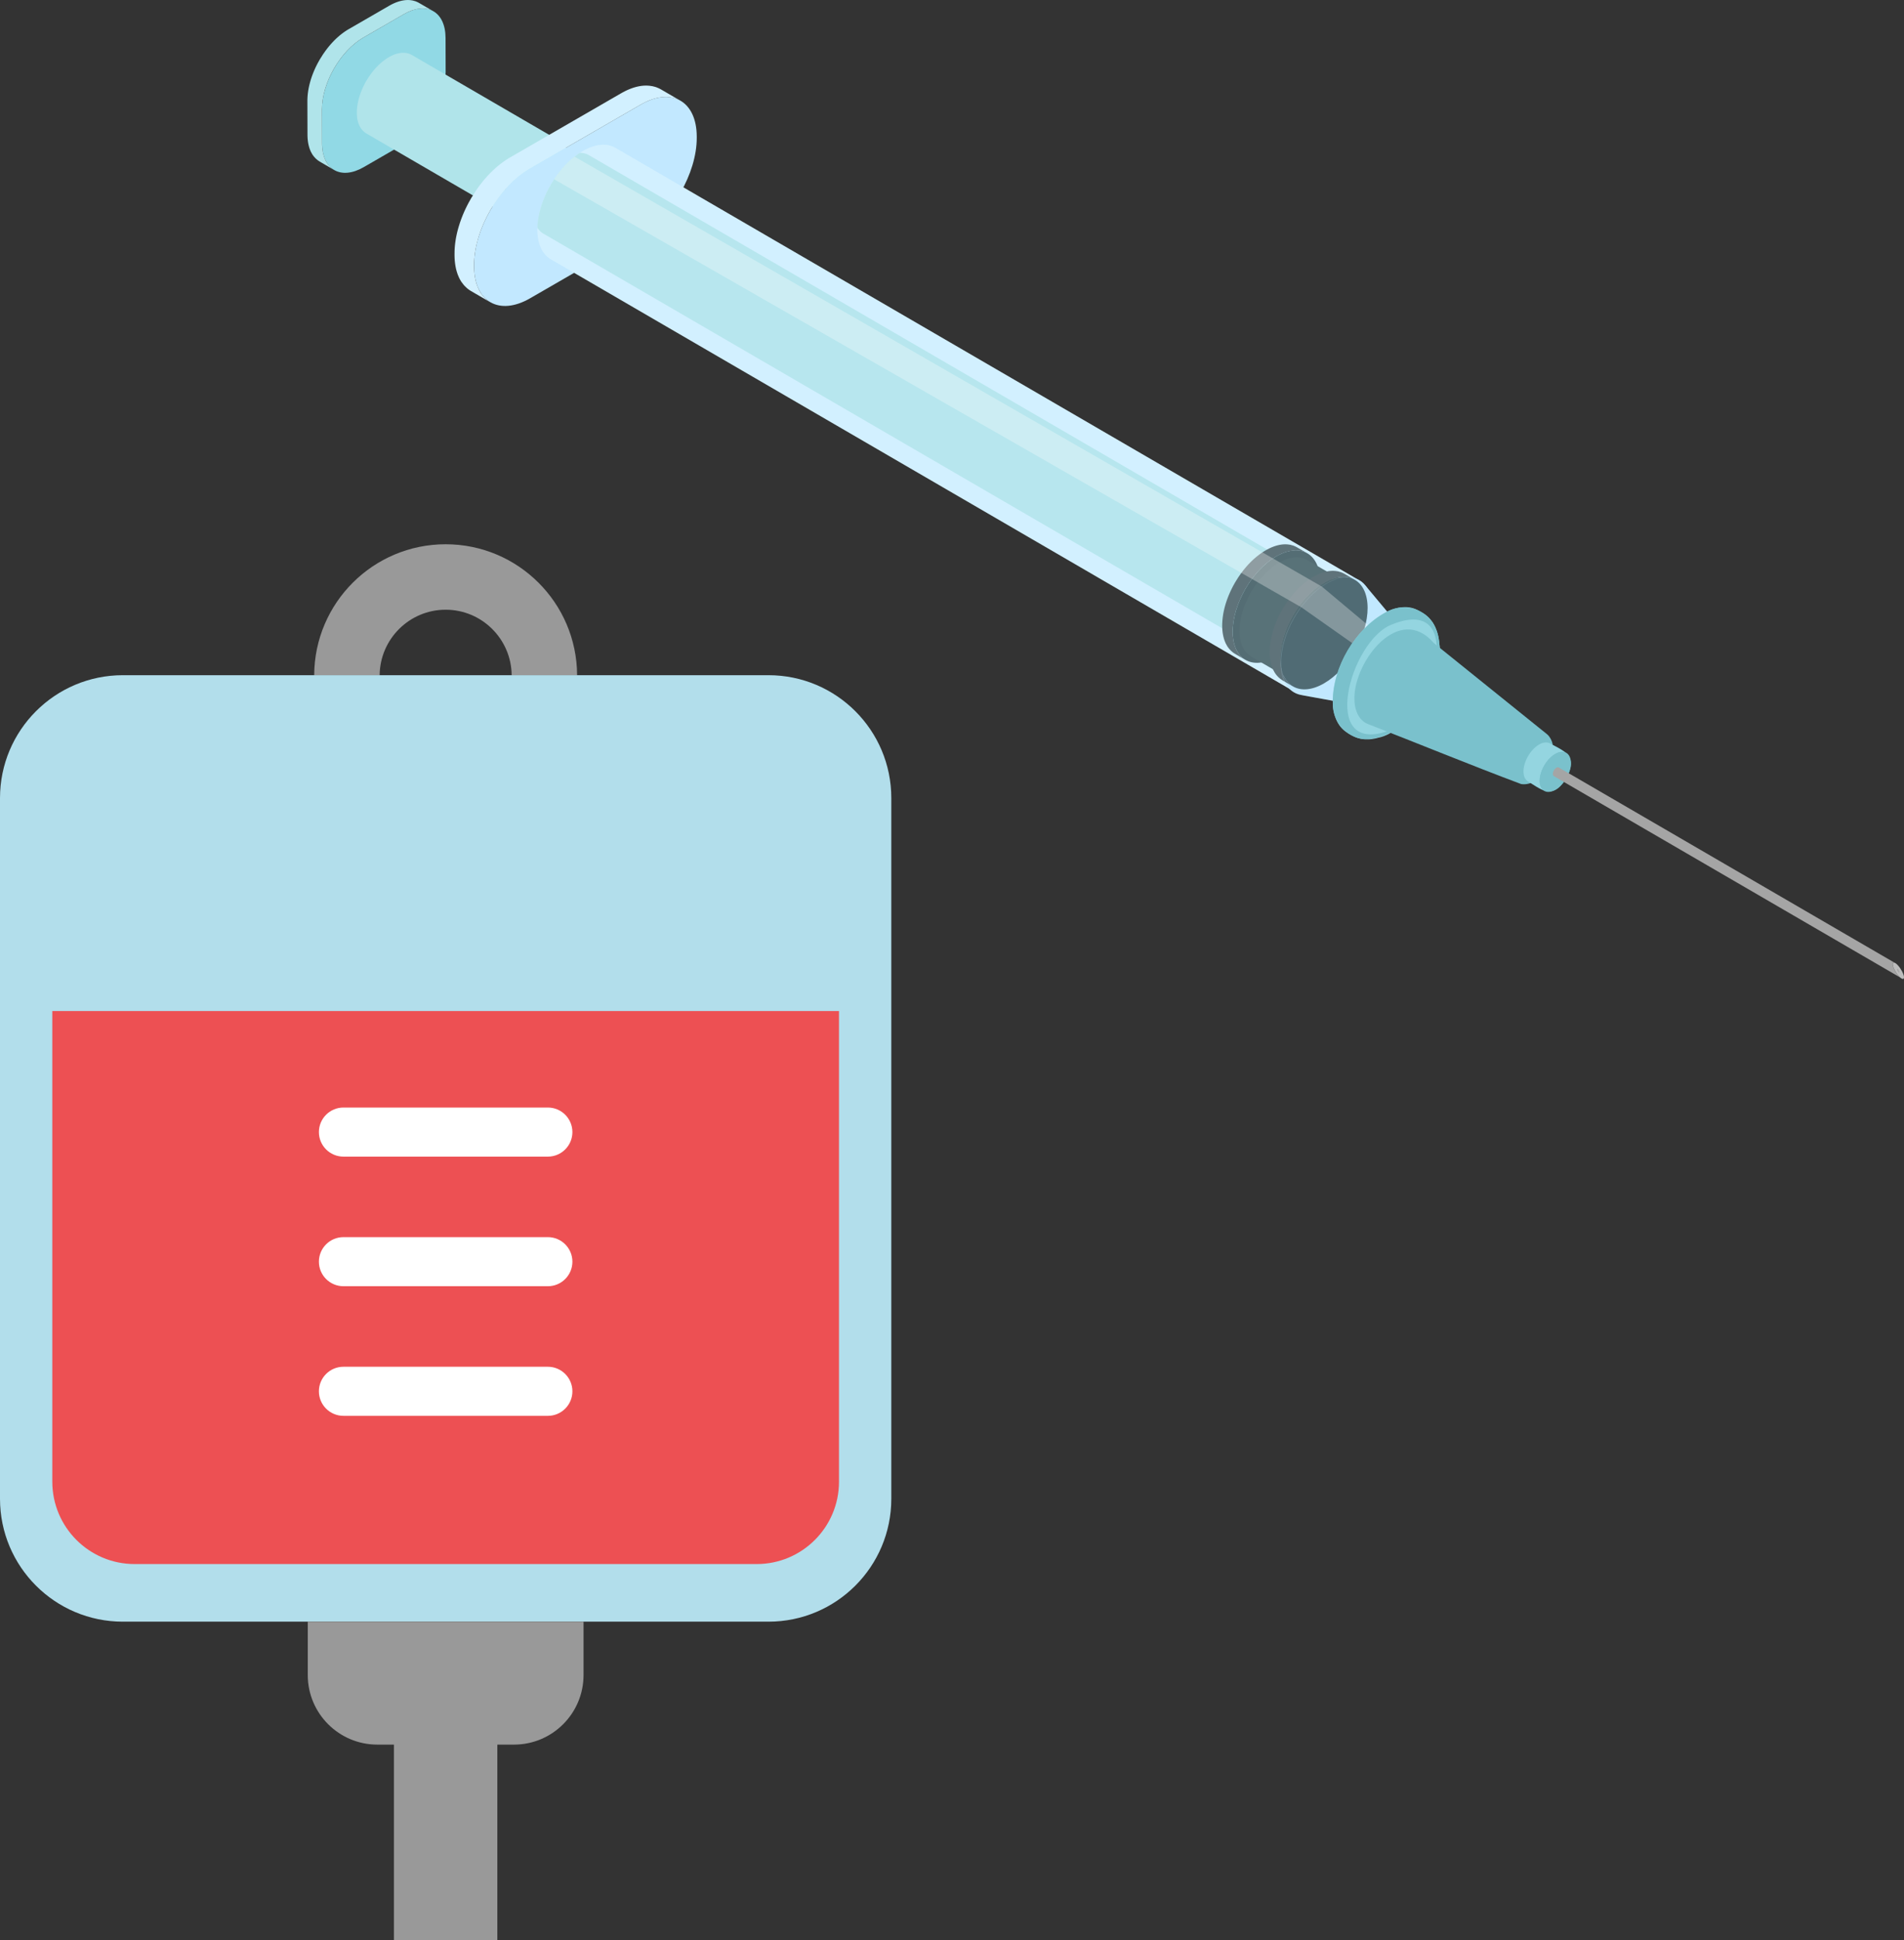 <?xml version="1.0" encoding="UTF-8"?><svg id="_レイヤー_2" xmlns="http://www.w3.org/2000/svg" viewBox="0 0 1633.18 1663.43"><rect x="0" y="0" width="1633.18" height="1663.43" fill="#333333" stroke="none"/><defs><style>.cls-1{fill:#ed5053;}.cls-2,.cls-3{fill:#c2e8ff;}.cls-4{fill:#91d9e5;}.cls-5,.cls-6{fill:#fff;}.cls-7{fill:#7ac1cc;}.cls-8{fill:#425459;}.cls-9{fill:#3a5256;}.cls-10{fill:#b0e4ea;}.cls-11{fill:#65777c;}.cls-12,.cls-3{opacity:.2;}.cls-12,.cls-13{fill:#d2f0ff;}.cls-14{isolation:isolate;}.cls-6{opacity:.3;}.cls-15{fill:#bbe4f9;}.cls-16{fill:#b2deeb;}.cls-17{fill:#999;}.cls-18{fill:#b9eaef;}.cls-19{fill:#354c51;}.cls-20{fill:#abe7f4;}.cls-21{fill:#a5a5a5;}.cls-22{fill:#94d5e0;}.cls-23{fill:#bcbcbc;}</style></defs><g id="_x30_"><g id="syringe"><g class="cls-14"><path class="cls-4" d="M311.7,32.19l34.69-20.03c19.71-11.38,35.72-2.26,35.79,20.36l.08,29.15c.06,22.65-15.84,50.2-35.55,61.58l-34.69,20.03c-19.68,11.36-35.69,2.24-35.76-20.41l-.08-29.15c-.06-22.62,15.84-50.17,35.53-61.54Z"/><path class="cls-10" d="M263.7,84.86c.02-.57.04-1.15.08-1.72.02-.26.04-.53.06-.79,0-.11.02-.23.03-.34.02-.2.03-.4.05-.6.06-.58.12-1.16.19-1.75.08-.59.16-1.19.25-1.79,0-.02,0-.04,0-.05,0-.02,0-.04.01-.06.09-.56.19-1.12.29-1.69.12-.62.24-1.24.38-1.86.05-.22.1-.44.15-.66.03-.13.06-.26.09-.39.06-.27.12-.54.19-.82.16-.63.32-1.26.5-1.89.13-.46.27-.92.4-1.39.02-.08.05-.16.07-.24.03-.08.05-.17.07-.25.19-.61.39-1.23.59-1.84.2-.61.41-1.21.63-1.82.04-.11.09-.22.13-.34.03-.09.07-.18.1-.27.14-.38.28-.76.43-1.14.23-.58.46-1.16.7-1.73.17-.41.35-.83.53-1.24.03-.07.06-.15.09-.22.03-.08.07-.16.1-.24.25-.58.52-1.15.78-1.72.3-.63.6-1.26.91-1.88.05-.1.1-.19.15-.29.06-.12.13-.24.19-.36.25-.5.51-1,.77-1.49.33-.62.68-1.22,1.03-1.83.18-.31.34-.62.52-.93.07-.12.14-.25.21-.37.31-.53.66-1.04.99-1.57.47-.76.93-1.53,1.43-2.27.08-.12.15-.25.23-.37.73-1.09,1.48-2.16,2.26-3.22.52-.7,1.05-1.4,1.58-2.08.44-.55.88-1.1,1.32-1.64.01-.01.02-.03.03-.04,0,0,.01-.01.02-.02.45-.54.91-1.08,1.38-1.61.46-.52.92-1.03,1.39-1.54.08-.08.15-.16.23-.24.08-.09.16-.17.24-.26.33-.35.65-.69.98-1.03.5-.5,1-1,1.5-1.49.16-.15.32-.29.47-.44.12-.11.23-.21.35-.32.25-.23.5-.47.75-.69.52-.47,1.05-.93,1.58-1.38.23-.2.47-.38.71-.58.12-.1.23-.19.35-.28.18-.14.35-.29.53-.43.52-.41,1.04-.81,1.56-1.19.38-.28.76-.55,1.14-.81.07-.05.14-.1.21-.15.07-.05.13-.09.2-.14.5-.34,1.01-.68,1.51-1,.5-.32,1-.63,1.51-.92.12-.07.23-.14.35-.2l34.69-20.03c.38-.22.76-.43,1.14-.64.49-.27.98-.52,1.46-.76.31-.16.63-.3.94-.44.08-.04.15-.07.23-.11.09-.04.19-.09.28-.13.48-.21.96-.42,1.43-.61.48-.19.96-.37,1.44-.54.08-.03.16-.05.24-.08.07-.02.14-.05.22-.07.33-.11.65-.22.97-.32.5-.15.99-.29,1.47-.41.23-.06.46-.1.7-.15.1-.02.21-.05.31-.07.15-.03.31-.07.46-.1.53-.1,1.05-.19,1.56-.26.32-.04.62-.07.93-.1.11-.01.22-.02.33-.03.11,0,.22-.03.32-.03.57-.04,1.12-.06,1.68-.06.24,0,.48.03.72.03.19,0,.37.01.55.03.19.01.39,0,.58.03.7.06,1.39.16,2.06.3.01,0,.02,0,.04,0,.14.03.28.08.42.12.69.16,1.38.33,2.04.56.05.02.1.05.15.07.95.35,1.87.76,2.73,1.26l12.5,7.26c-.87-.5-1.78-.92-2.73-1.26-.71-.26-1.44-.46-2.19-.63-.14-.03-.27-.09-.41-.11-.86-.17-1.76-.28-2.67-.34-.18-.01-.37-.02-.55-.03-.88-.03-1.79-.02-2.71.05-.11,0-.22.02-.33.03-.97.09-1.95.24-2.96.46-.1.02-.21.05-.31.07-1.03.23-2.08.52-3.14.88-.07.02-.14.05-.22.07-1.11.38-2.24.84-3.39,1.36-.08.03-.15.07-.23.11-1.16.54-2.34,1.15-3.54,1.84l-34.69,20.03c-1.2.7-2.39,1.46-3.57,2.27-.07.05-.14.1-.21.15-1.09.76-2.17,1.58-3.23,2.43-.12.1-.24.2-.36.29-1.03.84-2.04,1.72-3.03,2.64-.12.11-.24.22-.36.33-1.01.95-1.99,1.93-2.96,2.95-.08.09-.16.17-.24.26-1.03,1.1-2.04,2.24-3.01,3.41-.01.01-.02.03-.03.04-1.91,2.31-3.71,4.76-5.39,7.3-.49.75-.96,1.51-1.43,2.27-.4.65-.81,1.28-1.19,1.94-.18.31-.35.62-.52.93-.62,1.1-1.23,2.2-1.8,3.32-.06.12-.13.24-.19.36-.69,1.36-1.34,2.74-1.94,4.13-.03.07-.06.15-.09.22-.59,1.36-1.15,2.73-1.66,4.11-.03.09-.07.18-.1.27-.52,1.41-.99,2.83-1.42,4.25-.02.08-.05.16-.07.24-.41,1.37-.77,2.73-1.09,4.1-.03.13-.06.26-.09.39-.32,1.41-.6,2.81-.82,4.2,0,.02,0,.04-.01.06-.22,1.41-.39,2.81-.51,4.19,0,.11-.02.23-.03.34-.11,1.39-.17,2.76-.17,4.12l.08,29.15c0,1.36.07,2.66.19,3.92.01.11.02.22.03.33.12,1.15.28,2.26.48,3.33.03.14.06.29.09.43.21,1.03.47,2.02.76,2.96.06.18.12.35.17.52.3.88.62,1.73.99,2.54.04.09.08.2.12.29.43.91.9,1.77,1.42,2.57.73,1.14,1.57,2.14,2.47,3.05.22.22.44.44.67.65.94.86,1.92,1.66,3,2.29,0,0,0,0,0,0h0s0,0,0,0l-12.5-7.26c-1.08-.63-2.07-1.42-3.01-2.29-.23-.21-.45-.42-.67-.65-.9-.92-1.74-1.91-2.47-3.05-.01-.02-.02-.03-.03-.04-.49-.76-.94-1.58-1.35-2.44-.01-.03-.02-.06-.04-.09-.04-.09-.08-.2-.12-.29-.24-.54-.48-1.08-.69-1.65-.11-.29-.2-.59-.29-.89-.06-.18-.12-.35-.17-.53-.05-.16-.11-.3-.15-.46-.17-.59-.33-1.2-.47-1.82-.05-.22-.09-.45-.14-.67-.03-.14-.06-.29-.09-.43-.04-.21-.09-.42-.13-.64-.1-.56-.18-1.13-.25-1.71-.04-.32-.07-.65-.1-.98-.01-.12-.02-.23-.04-.35-.01-.13-.03-.26-.04-.4-.05-.55-.08-1.11-.1-1.69-.02-.57-.04-1.14-.04-1.73,0-.03,0-.07,0-.1l-.08-29.15c0-.53,0-1.07.02-1.61Z"/></g><g class="cls-14"><path class="cls-10" d="M306.1,95.42c.01-.44.03-.89.06-1.33.01-.2.03-.4.05-.61,0-.09.01-.18.02-.27.01-.16.02-.31.04-.46.04-.45.09-.9.15-1.35.06-.46.12-.92.2-1.39,0-.01,0-.03,0-.04,0-.01,0-.03,0-.04.07-.44.14-.87.23-1.31.09-.48.19-.96.29-1.44.04-.17.08-.34.12-.51.02-.1.05-.2.07-.3.05-.21.1-.42.15-.64.12-.49.25-.98.38-1.46.1-.35.2-.71.31-1.06.02-.07.04-.14.06-.2.02-.07.04-.13.06-.2.15-.48.3-.95.46-1.43.16-.47.32-.94.49-1.41.03-.08.06-.17.09-.25.03-.07.05-.14.08-.22.11-.29.22-.59.33-.88.17-.45.35-.89.54-1.34.13-.32.27-.64.41-.95.02-.06.05-.11.07-.17.03-.07.06-.13.08-.2.2-.45.4-.89.61-1.34.23-.48.46-.97.7-1.45.04-.07.07-.14.11-.22.05-.09.09-.18.14-.27.2-.39.4-.78.6-1.17.25-.47.52-.94.79-1.41.14-.24.27-.49.41-.73.06-.1.11-.2.16-.29.24-.4.5-.79.75-1.19.37-.6.74-1.2,1.12-1.79.06-.1.12-.2.19-.3.53-.8,1.08-1.58,1.65-2.34.03-.04.06-.09.09-.13,0,0,0,0,0-.01.4-.54.81-1.08,1.22-1.6.33-.42.67-.84,1.01-1.25,0-.01.02-.02.03-.04,0,0,.01-.02.02-.02.35-.42.71-.84,1.07-1.25.35-.4.71-.8,1.08-1.19.06-.06.12-.12.18-.19.06-.06.12-.12.17-.18.26-.27.52-.55.78-.81.38-.39.77-.77,1.16-1.15.12-.12.24-.22.36-.34.09-.08.18-.17.27-.25.19-.18.39-.36.58-.54.41-.37.81-.72,1.23-1.07.18-.15.36-.3.55-.44.09-.07.18-.15.27-.22.14-.11.27-.23.41-.34.4-.32.8-.62,1.21-.92.29-.22.59-.42.88-.63.05-.04.11-.08.16-.12.05-.04.1-.07.15-.11.39-.27.78-.52,1.17-.77.39-.25.78-.48,1.17-.72.09-.05.18-.11.27-.16.29-.17.58-.33.87-.49.38-.2.75-.4,1.13-.58.25-.12.49-.23.74-.35.05-.03.11-.05.16-.08.07-.03.14-.07.21-.1.37-.17.74-.32,1.1-.47.37-.15.74-.29,1.11-.42.06-.02.13-.04.19-.06.06-.02.12-.04.18-.06.25-.08.49-.17.73-.24.38-.12.76-.22,1.14-.31.18-.05.37-.08.55-.12.08-.02.16-.04.24-.05.11-.02.23-.05.34-.08.41-.08.81-.15,1.21-.2.25-.03.49-.05.74-.08.08,0,.17-.02.25-.03.08,0,.16-.02.24-.02.44-.03.87-.04,1.3-.04.19,0,.38.02.57.03.14,0,.28.01.43.02.15,0,.3,0,.44.02.54.05,1.07.13,1.59.23.01,0,.02,0,.03,0,.13.03.24.07.37.1.52.12,1.04.25,1.53.42.04.02.08.04.12.06.74.27,1.45.59,2.12.98l126.81,73.69c-.67-.39-1.38-.71-2.12-.98-.53-.19-1.09-.35-1.65-.48-.12-.03-.24-.08-.37-.1-.67-.14-1.36-.21-2.06-.26-.14,0-.29-.01-.43-.02-.68-.03-1.38-.02-2.1.04-.08,0-.17.02-.25.03-.75.07-1.51.19-2.29.35-.08.02-.16.03-.23.05-.8.18-1.61.4-2.43.68-.06.02-.11.04-.17.05-.86.29-1.73.64-2.62,1.05-.06.03-.12.06-.18.08-.9.42-1.81.88-2.73,1.42-.93.54-1.85,1.13-2.76,1.76-.05.04-.11.08-.16.12-.85.59-1.68,1.22-2.5,1.89-.09.08-.19.15-.28.23-.8.65-1.58,1.34-2.35,2.05-.09.09-.18.17-.28.26-.78.73-1.54,1.5-2.29,2.29-.06.07-.13.13-.19.2-.8.85-1.58,1.73-2.33,2.64,0,.01-.02.02-.03.04-.77.93-1.52,1.88-2.24,2.87-.03.04-.05.08-.08.12-.63.86-1.24,1.75-1.84,2.65-.39.59-.75,1.19-1.12,1.79-.3.49-.62.98-.91,1.48-.14.24-.27.49-.41.73-.48.85-.95,1.7-1.39,2.57-.05.09-.09.18-.14.27-.53,1.06-1.04,2.12-1.51,3.2-.02.06-.05.11-.07.17-.46,1.06-.89,2.12-1.28,3.19-.02.07-.05.13-.07.2-.4,1.09-.77,2.19-1.1,3.29-.02.06-.04.13-.06.19-.32,1.06-.6,2.12-.85,3.17-.02.1-.05.19-.07.29-.25,1.09-.47,2.18-.64,3.26,0,.01,0,.03,0,.04-.17,1.09-.3,2.17-.39,3.24,0,.09-.01.18-.02.27-.08,1.07-.13,2.14-.13,3.18,0,1.05.06,2.06.14,3.03,0,.09.02.17.03.26.09.89.22,1.75.38,2.58.02.11.04.22.07.33.17.8.36,1.56.59,2.29.04.14.09.27.13.4.23.68.48,1.34.76,1.96.03.07.06.16.1.23.33.71.7,1.37,1.1,1.99.57.88,1.22,1.65,1.91,2.36.17.17.34.34.52.5.72.67,1.48,1.28,2.32,1.77,0,0,0,0,0,0h0s0,0,0,0l-126.81-73.69c-.84-.49-1.6-1.1-2.32-1.77-.18-.16-.35-.33-.51-.5-.69-.71-1.34-1.48-1.91-2.36,0-.01-.02-.02-.03-.03-.38-.59-.72-1.22-1.04-1.89-.01-.02-.02-.05-.03-.07-.03-.07-.06-.15-.1-.23-.19-.41-.37-.83-.53-1.27-.08-.22-.15-.46-.23-.69-.05-.14-.09-.27-.14-.41-.04-.12-.08-.23-.12-.36-.13-.46-.26-.93-.37-1.41-.04-.17-.07-.35-.1-.52-.02-.11-.05-.23-.07-.34-.03-.16-.07-.32-.1-.49-.08-.43-.14-.87-.2-1.32-.03-.25-.05-.51-.08-.76,0-.09-.02-.18-.03-.26,0-.1-.02-.2-.03-.31-.04-.43-.06-.86-.08-1.3-.02-.44-.03-.88-.03-1.34,0-.03,0-.05,0-.08,0-.41,0-.83.02-1.24Z"/><path class="cls-20" d="M460.4,122.72c15.23-8.79,27.64-1.72,27.69,15.78.05,17.53-12.28,38.85-27.51,47.64-15.25,8.81-27.64,1.75-27.69-15.78-.05-17.49,12.25-38.84,27.51-47.64Z"/></g><g class="cls-14"><path class="cls-2" d="M454.37,144.65l95.24-54.99c26.43-15.26,47.95-3.02,48.03,27.37v1.09c.09,30.37-21.29,67.37-47.72,82.63l-95.24,54.99c-26.45,15.27-47.95,3.02-48.03-27.34v-1.09c-.09-30.4,21.26-67.38,47.72-82.66Z"/><path class="cls-13" d="M389.9,215.39c.02-.77.06-1.54.11-2.32.02-.35.06-.7.08-1.05.01-.15.02-.31.04-.46.02-.27.04-.54.06-.81.07-.78.16-1.56.26-2.35.1-.8.22-1.6.34-2.41,0-.02,0-.04.01-.06,0-.03.01-.06.01-.09.12-.76.25-1.51.39-2.27.16-.83.33-1.66.51-2.5.06-.29.14-.58.2-.87.04-.18.08-.35.12-.53.09-.37.17-.74.26-1.1.21-.85.43-1.69.67-2.54.17-.61.35-1.22.54-1.84.04-.12.07-.24.1-.35.03-.11.06-.23.1-.34.25-.83.52-1.65.79-2.48.27-.81.56-1.63.85-2.44.05-.15.11-.29.16-.44.04-.12.09-.24.14-.37.19-.51.38-1.02.58-1.54.3-.78.61-1.55.93-2.32.23-.55.47-1.1.71-1.65.04-.1.09-.2.13-.3.05-.11.09-.22.14-.33.34-.78.69-1.55,1.06-2.32.39-.84.8-1.68,1.22-2.51.06-.13.13-.25.19-.38.08-.16.17-.32.25-.48.34-.67.68-1.34,1.04-2,.44-.82.91-1.63,1.37-2.45.24-.42.47-.85.71-1.26.09-.16.18-.33.28-.49.42-.71.88-1.39,1.31-2.09.64-1.03,1.26-2.07,1.93-3.08.11-.16.2-.33.31-.49.98-1.47,1.99-2.91,3.03-4.32.7-.94,1.41-1.88,2.13-2.79.59-.75,1.18-1.48,1.79-2.21.01-.02.02-.03.04-.05,0,0,.01-.02.02-.03.61-.73,1.23-1.45,1.85-2.16.61-.7,1.23-1.39,1.86-2.06.1-.11.21-.22.32-.33.11-.11.21-.22.32-.33.44-.46.88-.93,1.32-1.38.67-.68,1.34-1.34,2.02-1.99.21-.2.43-.4.64-.6.16-.15.32-.29.47-.44.33-.31.66-.62.99-.92.7-.63,1.41-1.25,2.13-1.86.32-.27.64-.52.95-.78.16-.13.32-.26.48-.39.23-.19.47-.39.7-.57.7-.55,1.4-1.08,2.1-1.6.51-.38,1.03-.74,1.55-1.1.09-.06.18-.13.27-.19.09-.06.17-.13.26-.19.67-.46,1.35-.91,2.04-1.35.67-.43,1.35-.84,2.03-1.24.16-.09.31-.18.47-.27l95.24-54.99c.51-.29,1.02-.58,1.52-.85.66-.36,1.31-.69,1.96-1.02.42-.21.84-.4,1.26-.6.1-.05.2-.1.3-.14.12-.06.25-.12.37-.18.64-.29,1.28-.56,1.92-.81.65-.26,1.29-.5,1.93-.73.11-.04.22-.07.33-.11.1-.03.19-.06.29-.1.43-.15.87-.29,1.3-.42.66-.2,1.32-.38,1.98-.55.32-.08.63-.14.94-.21.14-.03.28-.06.42-.09.2-.04.41-.1.61-.14.71-.14,1.41-.25,2.1-.35.43-.06.84-.09,1.26-.13.15-.01.29-.03.44-.04.14-.01.29-.03.43-.04.76-.05,1.51-.08,2.25-.07.33,0,.64.03.96.05.25,0,.5.02.75.04.26.02.52.01.77.04.94.09,1.86.22,2.76.4.02,0,.03.01.05.01.2.04.38.11.58.16.92.21,1.84.44,2.72.75.07.03.13.07.21.1,1.28.47,2.51,1.02,3.67,1.7l16.77,9.75c-1.16-.68-2.39-1.23-3.67-1.7-.94-.35-1.93-.62-2.93-.85-.19-.04-.38-.12-.57-.16-1.16-.23-2.36-.37-3.58-.45-.25-.02-.5-.03-.75-.04-1.19-.04-2.4-.03-3.64.07-.15.01-.29.03-.44.04-1.3.12-2.62.32-3.97.61-.14.03-.27.06-.41.09-1.38.31-2.79.7-4.22,1.18-.1.03-.19.06-.29.1-1.49.51-3.01,1.12-4.55,1.82-.1.05-.2.09-.3.14-1.56.73-3.14,1.54-4.75,2.46l-95.24,54.99c-1.62.94-3.22,1.96-4.8,3.05-.09.06-.19.13-.28.2-1.47,1.03-2.92,2.12-4.35,3.27-.16.13-.32.26-.48.39-1.38,1.13-2.73,2.31-4.06,3.55-.16.15-.33.3-.49.46-1.35,1.27-2.67,2.59-3.96,3.96-.11.12-.22.23-.33.35-1.38,1.48-2.73,3-4.04,4.58-.02.02-.03.04-.05.06-1.34,1.61-2.64,3.27-3.9,4.98,0,0,0,0,0,.01,0,.01-.02.03-.03.04-1.14,1.55-2.24,3.15-3.31,4.77-.66,1-1.29,2.03-1.92,3.06-.54.87-1.09,1.73-1.6,2.61-.24.41-.46.83-.7,1.24-.83,1.47-1.65,2.96-2.42,4.47-.08.16-.17.32-.25.49-.92,1.83-1.79,3.68-2.61,5.55-.04.1-.08.19-.12.29-.8,1.83-1.54,3.67-2.23,5.53-.04.12-.09.24-.13.36-.7,1.89-1.33,3.79-1.91,5.7-.04.12-.07.24-.1.35-.55,1.83-1.03,3.66-1.46,5.49-.04.17-.08.34-.12.52-.43,1.89-.81,3.78-1.11,5.66,0,.02,0,.05-.01.07-.3,1.89-.52,3.77-.68,5.64-.01.15-.02.3-.04.46-.15,1.86-.23,3.71-.22,5.54v1.09c0,1.82.1,3.56.25,5.25.01.15.03.3.05.46.16,1.54.37,3.03.65,4.46.04.19.08.38.11.57.29,1.38.63,2.71,1.03,3.98.07.24.16.47.23.7.4,1.19.84,2.33,1.33,3.41.06.12.1.26.16.38.58,1.23,1.22,2.4,1.92,3.48.09.14.2.27.29.41.58.87,1.2,1.69,1.86,2.46.24.28.49.54.73.81.57.62,1.17,1.2,1.8,1.74.26.22.51.46.77.67.88.7,1.8,1.36,2.77,1.93l-16.77-9.75c-.97-.56-1.88-1.22-2.77-1.93-.27-.21-.52-.44-.77-.67-.62-.54-1.22-1.12-1.8-1.74-.25-.27-.5-.53-.73-.81-.66-.77-1.28-1.59-1.86-2.46-.09-.14-.2-.26-.29-.41-.02-.03-.05-.06-.07-.09-.65-1.03-1.26-2.12-1.8-3.27-.02-.04-.03-.08-.05-.12-.06-.12-.1-.25-.16-.37-.33-.72-.65-1.46-.94-2.23-.14-.38-.26-.79-.39-1.19-.08-.23-.16-.46-.23-.7-.07-.21-.15-.41-.21-.63-.23-.79-.45-1.61-.64-2.44-.07-.29-.12-.6-.18-.9-.04-.19-.08-.38-.11-.57-.06-.29-.12-.57-.17-.87-.13-.75-.24-1.51-.34-2.29-.05-.43-.09-.87-.14-1.31-.02-.15-.03-.3-.05-.45-.02-.18-.04-.36-.06-.54-.06-.74-.11-1.49-.14-2.26-.03-.76-.05-1.53-.05-2.31,0-.05,0-.09,0-.14v-1.09c0-.72,0-1.44.03-2.16Z"/></g><g class="cls-14"><path class="cls-13" d="M460.92,195.31c.02-.63.05-1.26.09-1.9.02-.29.05-.58.07-.86,0-.12.02-.25.03-.37.02-.22.03-.44.05-.67.06-.64.13-1.28.21-1.92.08-.65.18-1.31.28-1.97,0-.02,0-.04,0-.06,0-.02,0-.04.01-.06.1-.62.2-1.24.32-1.86.13-.68.27-1.36.42-2.04.05-.24.11-.48.17-.72.03-.14.07-.29.1-.43.07-.3.14-.6.21-.9.17-.69.35-1.39.55-2.08.14-.5.29-1.01.44-1.51.03-.09.05-.19.08-.28.03-.09.05-.18.08-.28.21-.68.42-1.35.65-2.03.22-.67.46-1.33.7-2,.04-.12.09-.25.14-.37.04-.1.07-.19.11-.29.16-.42.31-.84.47-1.26.25-.64.5-1.27.77-1.9.19-.45.39-.91.58-1.36.03-.08.07-.16.1-.24.04-.09.08-.18.12-.27.28-.63.57-1.27.86-1.9.32-.69.66-1.37,1-2.06.05-.1.11-.21.16-.31.06-.13.13-.25.2-.38.28-.55.56-1.1.85-1.65.36-.68.75-1.35,1.13-2.02.19-.34.37-.68.57-1.01.08-.14.15-.27.23-.41.35-.59.73-1.15,1.09-1.73.52-.84,1.03-1.68,1.57-2.5.09-.13.16-.27.25-.4.8-1.2,1.63-2.38,2.48-3.53,0,0,0,0,0,0,0,0,0,0,0,0,.57-.77,1.15-1.53,1.74-2.29.48-.61.97-1.21,1.46-1.8.01-.01.02-.03.03-.04,0,0,.01-.02.02-.02.5-.6,1-1.19,1.51-1.77.5-.57,1.01-1.13,1.52-1.69.08-.09.17-.18.25-.26.09-.1.18-.19.28-.29.36-.38.71-.76,1.07-1.12.54-.55,1.09-1.1,1.65-1.63.17-.16.35-.32.52-.48.13-.12.26-.25.39-.37.27-.25.54-.51.81-.75.58-.52,1.16-1.03,1.74-1.52.26-.22.52-.42.78-.63.13-.11.26-.21.39-.32.19-.16.38-.32.58-.47.57-.45,1.14-.89,1.72-1.31.42-.31.84-.6,1.26-.89.08-.05.15-.11.23-.17.07-.05.14-.1.21-.15.55-.38,1.11-.75,1.67-1.1.55-.35,1.1-.69,1.66-1.02.13-.08.26-.15.39-.22.42-.24.83-.47,1.25-.7.54-.29,1.07-.57,1.61-.83.35-.17.69-.33,1.03-.48.08-.04.17-.08.26-.12.1-.05.2-.1.3-.14.53-.24,1.05-.46,1.57-.67.53-.21,1.06-.41,1.58-.6.09-.03.18-.06.27-.09.08-.03.16-.05.24-.08.36-.12.71-.24,1.06-.35.54-.16,1.09-.31,1.62-.45.26-.06.51-.11.77-.17.11-.02.22-.05.34-.07.17-.04.34-.08.5-.11.58-.11,1.15-.21,1.72-.28.35-.05.69-.07,1.03-.11.12-.01.24-.03.36-.04.12,0,.23-.03.35-.04.62-.04,1.24-.06,1.84-.06.27,0,.53.03.79.04.2,0,.41.02.61.03.21.01.43.01.63.03.77.07,1.52.18,2.26.33.01,0,.03,0,.04.01.16.03.3.09.46.13.76.17,1.52.36,2.24.62.06.02.11.06.17.08,1.05.38,2.05.84,3.01,1.39l638.08,370.81c-.95-.55-1.96-1.01-3.01-1.39-.77-.28-1.57-.5-2.39-.69-.16-.04-.31-.1-.48-.13-.95-.19-1.93-.3-2.93-.37-.2-.01-.41-.02-.61-.03-.97-.04-1.96-.02-2.98.06-.12.01-.25.03-.37.04-1.06.1-2.14.26-3.25.5-.11.02-.22.05-.34.07-1.13.25-2.28.57-3.45.97-.08.03-.16.05-.25.08-1.22.42-2.46.92-3.72,1.49-.08.04-.17.08-.25.12-1.28.59-2.57,1.26-3.88,2.02-1.32.76-2.63,1.6-3.92,2.49-.08.05-.15.11-.23.16-1.2.84-2.39,1.74-3.56,2.68-.13.11-.26.21-.39.32-1.13.93-2.24,1.9-3.33,2.91-.13.12-.26.24-.39.36-1.11,1.04-2.19,2.13-3.25,3.25-.09.09-.18.18-.27.28-1.13,1.21-2.24,2.46-3.32,3.76,0,0-.01.01-.02.02-1.1,1.33-2.18,2.7-3.21,4.11,0,0,0,0,0,0-.94,1.28-1.85,2.59-2.73,3.93-.55.83-1.06,1.68-1.58,2.52-.43.7-.88,1.4-1.3,2.11-.2.34-.38.69-.58,1.03-.68,1.21-1.35,2.42-1.98,3.65-.07.13-.14.26-.2.39-.75,1.5-1.47,3.01-2.14,4.54-.04.08-.07.17-.11.25-.65,1.49-1.25,3-1.82,4.51-.04.1-.08.2-.11.31-.57,1.55-1.09,3.1-1.56,4.66-.03.09-.05.19-.08.28-.45,1.5-.85,3-1.2,4.49-.03.14-.07.29-.1.43-.35,1.55-.66,3.09-.9,4.62,0,.02,0,.05-.01.07-.25,1.55-.43,3.09-.56,4.61-.01.12-.02.25-.03.37-.12,1.53-.19,3.04-.18,4.53,0,1.49.08,2.92.2,4.3.01.12.03.24.04.37.13,1.27.31,2.49.53,3.66.03.16.06.31.09.47.23,1.13.52,2.22.84,3.26.06.19.13.38.19.57.32.97.69,1.9,1.09,2.79.05.1.09.21.13.32.47,1.01,1,1.96,1.57,2.85.08.12.16.22.24.34.48.71.98,1.38,1.52,2.01.19.23.4.44.6.66.47.5.96.98,1.47,1.42.21.18.42.37.63.55.72.57,1.47,1.11,2.26,1.57,0,0,0,0,0,0h0s0,0,0,0L472.33,222.21c-.79-.46-1.54-1-2.26-1.58-.22-.17-.42-.36-.63-.55-.51-.45-1-.92-1.47-1.42-.2-.22-.41-.43-.6-.66-.54-.63-1.05-1.3-1.52-2.01-.08-.11-.16-.21-.24-.33-.02-.03-.04-.05-.05-.07-.54-.84-1.03-1.73-1.48-2.68-.02-.03-.03-.07-.04-.1-.05-.1-.08-.21-.13-.31-.27-.59-.53-1.19-.77-1.82-.12-.31-.22-.65-.32-.97-.06-.19-.13-.38-.19-.57-.05-.17-.12-.34-.17-.51-.19-.65-.36-1.32-.52-2-.06-.24-.1-.5-.15-.74-.03-.15-.06-.31-.09-.46-.05-.24-.1-.47-.14-.71-.11-.61-.2-1.24-.28-1.87-.04-.35-.08-.71-.11-1.07-.01-.13-.03-.25-.04-.37-.01-.15-.03-.29-.05-.44-.05-.61-.09-1.22-.11-1.85-.03-.62-.04-1.25-.04-1.9,0-.04,0-.08,0-.11,0-.59,0-1.18.02-1.77Z"/><path class="cls-15" d="M1138.03,500.25c21.64-12.49,39.26-2.48,39.33,22.38.07,24.87-17.44,55.16-39.08,67.65-21.64,12.49-39.23,2.47-39.3-22.4-.07-24.87,17.41-55.14,39.05-67.64Z"/></g><g class="cls-14"><path class="cls-10" d="M461.08,192.55c0-.12.02-.25.03-.37.02-.22.03-.44.05-.67.06-.64.13-1.28.21-1.92.08-.65.18-1.31.28-1.97,0-.02,0-.04,0-.06,0-.02,0-.04.01-.06.1-.62.2-1.24.32-1.86.13-.68.27-1.36.42-2.04.05-.24.11-.48.17-.72.03-.14.07-.29.1-.43.07-.3.14-.6.21-.9.17-.69.35-1.39.55-2.08.14-.5.29-1.01.44-1.51.03-.09.05-.19.08-.28.03-.09.05-.18.08-.28.21-.68.42-1.35.65-2.03.22-.67.46-1.33.7-2,.04-.12.09-.25.14-.37.04-.1.07-.19.11-.29.16-.42.31-.84.47-1.26.25-.64.5-1.27.77-1.9.19-.45.39-.91.58-1.36.03-.08.07-.16.1-.24.04-.09.08-.18.12-.27.28-.63.57-1.27.86-1.9.32-.69.66-1.37,1-2.06.05-.1.11-.21.16-.31.06-.13.13-.25.2-.38.28-.55.56-1.1.85-1.65.36-.68.75-1.35,1.13-2.02.19-.34.37-.68.57-1.01.08-.14.15-.27.23-.41.35-.59.73-1.15,1.09-1.73.52-.84,1.03-1.68,1.57-2.5.09-.13.16-.27.25-.4.8-1.2,1.63-2.38,2.48-3.53,0,0,0,0,0,0,0,0,0,0,0,0,.57-.77,1.15-1.53,1.74-2.29.48-.61.97-1.21,1.46-1.8.01-.01.02-.03.03-.04,0,0,.01-.02.02-.02.5-.6,1-1.19,1.51-1.77.5-.57,1.01-1.13,1.52-1.69.08-.09.17-.18.25-.26.09-.1.18-.19.28-.29.36-.38.71-.76,1.07-1.12.54-.55,1.09-1.1,1.65-1.63.17-.16.35-.32.52-.48.13-.12.26-.25.39-.37.27-.25.54-.51.81-.75.58-.52,1.16-1.03,1.74-1.52.26-.22.52-.42.78-.63.13-.11.26-.21.39-.32.19-.16.38-.32.58-.47.57-.45,1.14-.89,1.72-1.31.42-.31.84-.6,1.26-.89.08-.05.15-.11.23-.17.07-.05.14-.1.21-.15.36-.25.73-.48,1.09-.72.15,0,.31-.02.46-.02.19,0,.37.02.55.03.14,0,.29.01.43.02.15,0,.3,0,.45.02.54.05,1.07.13,1.59.23,0,0,.02,0,.03,0,.11.02.21.06.32.09.54.12,1.07.25,1.58.43.04.01.08.04.12.05.74.27,1.44.59,2.11.98l600.24,348.82c-.67-.39-1.38-.71-2.11-.98-.55-.2-1.12-.36-1.7-.49-.11-.02-.21-.07-.32-.09-.67-.14-1.36-.21-2.07-.26-.14,0-.28-.01-.42-.02-.68-.03-1.38-.02-2.1.04-.09,0-.17.02-.26.03-.75.07-1.51.19-2.29.35-.08.02-.16.03-.23.05-.8.18-1.61.4-2.44.68-.05.02-.11.03-.16.05-.86.3-1.74.65-2.63,1.05-.06.03-.11.05-.17.08-.9.42-1.82.89-2.74,1.42-.93.54-1.85,1.13-2.76,1.76-.05.04-.1.07-.16.11-.85.59-1.68,1.22-2.51,1.89-.09.07-.18.15-.27.22-.8.65-1.58,1.34-2.35,2.05-.09.09-.19.17-.28.26-.78.73-1.54,1.49-2.28,2.28-.06.07-.13.13-.19.2-.8.85-1.57,1.73-2.33,2.64-.01.01-.02.03-.03.04-1.48,1.78-2.87,3.68-4.17,5.64-.39.58-.75,1.19-1.12,1.78-.3.49-.62.98-.91,1.48-.14.24-.27.48-.4.71-.48.85-.95,1.71-1.39,2.58-.05.1-.1.19-.15.29-.53,1.05-1.03,2.12-1.5,3.19-.03.06-.05.12-.07.17-.46,1.05-.89,2.11-1.28,3.18-.03.07-.05.14-.08.21-.4,1.09-.77,2.19-1.1,3.29-.02.06-.04.13-.06.19-.32,1.06-.6,2.11-.85,3.17-.02.1-.05.2-.07.3-.25,1.09-.46,2.17-.64,3.25,0,.02,0,.04,0,.05-.17,1.09-.3,2.17-.39,3.24,0,.09-.01.18-.02.27-.08,1.07-.13,2.14-.13,3.19,0,1.05.06,2.05.14,3.03,0,.09.02.18.03.26.09.89.22,1.75.37,2.57.02.11.04.22.07.33.17.8.36,1.56.59,2.29.04.14.09.27.14.41.23.69.49,1.35.77,1.98.03.07.06.14.09.21.33.71.7,1.37,1.1,1.99.57.88,1.22,1.65,1.91,2.36.17.17.34.34.51.5.73.67,1.49,1.29,2.33,1.77L465.87,200.18c-.84-.49-1.6-1.1-2.33-1.77-.18-.16-.35-.33-.51-.5-.69-.71-1.34-1.48-1.91-2.36,0-.01-.02-.02-.03-.04-.06-.09-.11-.2-.16-.3.02-.59.05-1.19.08-1.79.02-.29.05-.58.07-.86Z"/><path class="cls-18" d="M1085.58,483.66c15.25-8.81,27.64-1.75,27.69,15.78.05,17.53-12.25,38.84-27.51,47.64-15.23,8.79-27.64,1.75-27.69-15.78-.05-17.53,12.28-38.85,27.51-47.64Z"/></g><path class="cls-2" d="M1098.43,567.44c.31-25.25,18.22-55.56,40.01-67.7,13.73-7.65,25.71-6.24,32.63,2.16-.04-.04-.06-.1-.1-.14,0,0,0,0,0,0h0s0,0,0,0c.84,1,1.8,2.15,2.77,3.31l.97,1.16c.92,1.1,1.82,2.18,2.65,3.17l3.27,3.91c.22.26.46.55.65.78,2.06,2.47,4.82,5.75,6.88,8.22.16.19.35.41.51.62l2.58,3.08c1.32,1.58,2.65,3.17,3.78,4.52.01.02.03.04.05.06l5.23,6.25c1.69,2.02,3.55,4.24,5.04,6.03,5.73,6.85,11.46,13.7,17.2,20.55,5.73,6.85,11.46,13.7,17.2,20.55.28.33.53.7.76,1.1.03.06.06.12.09.18.04.08.08.17.13.26.08.17.17.33.25.51.11.27.21.54.3.83.01.03.02.07.03.11.01.03.02.07.03.11.05.18.11.36.15.55.06.23.1.47.15.72.03.18.06.37.08.56,0,.02,0,.04,0,.07,0,.03,0,.06.01.09.03.23.05.46.07.7.02.23.03.46.03.7,0,.23,0,.46,0,.69,0,0,0,.01,0,.02,0,.23-.01.47-.02.7-.01.24-.03.47-.05.71-.02.24-.05.48-.08.72-.03.24-.06.49-.1.73-.01.09-.03.17-.05.26,0,.03,0,.06-.01.08-.02.14-.04.27-.07.41-.05.26-.11.52-.17.79-.06.27-.13.54-.2.81-.08.29-.16.59-.25.88-.03.09-.06.18-.08.26-.01.04-.03.09-.04.13-.06.19-.11.37-.18.56-.12.35-.24.7-.38,1.04-.16.41-.32.81-.5,1.21-.03.08-.08.16-.11.24-.04.1-.09.19-.14.29-.16.35-.32.7-.49,1.05-.16.31-.36.61-.53.92-.29.53-.58,1.04-.89,1.55-.3.49-.63.96-.96,1.43-.34.49-.69.97-1.05,1.43-.15.19-.27.39-.42.58-.36.44-.74.86-1.12,1.27-.06.06-.11.12-.17.17-.04.04-.08.08-.13.13-.19.2-.39.4-.59.6-.26.25-.51.49-.78.72-.24.21-.48.42-.72.62-.08.07-.17.13-.25.2-.03.02-.06.04-.09.07-.11.09-.23.18-.34.27-.21.16-.42.31-.64.46-.21.15-.42.29-.63.42-.2.13-.4.25-.61.37-.12.07-.24.14-.36.21-.08.05-.17.09-.25.14-.2.11-.4.21-.6.3-.2.1-.4.19-.59.27-.14.06-.27.11-.41.16-.02,0-.05.02-.07.03-.04.01-.07.03-.11.04-.2.08-.4.14-.59.21-.2.06-.4.12-.59.17-.14.04-.28.07-.42.1-.03,0-.05.01-.08.02-.04,0-.07.02-.11.03-.21.04-.43.08-.64.11-.22.03-.44.05-.66.06-.06,0-.12,0-.19,0-.05,0-.1,0-.15,0-.13,0-.26,0-.38,0-.27,0-.54-.03-.81-.07-.1-.01-.19-.03-.29-.05-35.15-6.36-70.3-12.72-105.46-19.08.51.09,1.05.14,1.57.2.08,0,.16.01.24.02-11.92-1.14-19.87-11.51-19.66-28.63Z"/><g class="cls-14"><path class="cls-8" d="M1048.38,534.75c.02-.6.05-1.21.08-1.81.02-.27.04-.55.07-.82,0-.12.02-.25.03-.37.02-.21.03-.42.05-.63.06-.61.13-1.22.2-1.83.08-.63.17-1.25.27-1.88,0-.02,0-.03,0-.05,0-.03.01-.06.01-.09.09-.58.19-1.17.3-1.76.12-.65.25-1.3.4-1.95.05-.23.11-.46.16-.7.03-.13.06-.27.09-.4.07-.29.13-.58.2-.86.16-.66.34-1.32.52-1.99.13-.48.28-.97.42-1.45.03-.09.05-.18.08-.27.03-.09.05-.17.08-.26.2-.65.41-1.29.62-1.94.21-.64.44-1.27.67-1.91.04-.12.09-.23.13-.35.04-.1.07-.19.11-.29.15-.4.29-.8.45-1.19.24-.61.48-1.21.73-1.82.18-.43.37-.87.56-1.3.03-.08.07-.16.1-.24.04-.08.07-.17.11-.25.27-.6.54-1.21.82-1.81.31-.66.63-1.32.96-1.98.05-.1.1-.2.16-.3.06-.13.13-.25.19-.38.27-.52.53-1.05.81-1.57.35-.65.72-1.28,1.08-1.92.18-.33.36-.66.55-.98.07-.13.14-.26.22-.39.33-.56.69-1.09,1.03-1.64.5-.81.99-1.62,1.51-2.41.08-.13.16-.26.24-.38.76-1.14,1.54-2.25,2.35-3.34,0-.01.02-.03.03-.04.54-.74,1.1-1.47,1.66-2.18.46-.58.92-1.15,1.39-1.72.01-.01.02-.03.03-.04,0,0,.01-.02.02-.02.48-.57.96-1.14,1.45-1.69.48-.55.97-1.09,1.46-1.62.08-.09.16-.17.24-.25.09-.09.17-.18.26-.27.34-.36.68-.73,1.03-1.08.52-.53,1.05-1.05,1.58-1.56.16-.15.33-.3.49-.45.13-.12.25-.24.38-.36.26-.24.51-.49.78-.72.55-.5,1.11-.98,1.67-1.45.24-.21.49-.4.74-.6.13-.1.25-.21.38-.31.18-.15.37-.3.55-.45.54-.43,1.09-.85,1.64-1.25.4-.29.8-.57,1.2-.85.08-.05.15-.11.22-.16.07-.05.14-.1.2-.15.53-.36,1.06-.71,1.59-1.05.53-.33,1.05-.66,1.59-.97.12-.07.25-.14.37-.21.4-.23.8-.45,1.19-.67.52-.28,1.03-.54,1.54-.8.33-.16.66-.31.99-.47.08-.04.16-.08.24-.11.1-.04.2-.1.3-.14.5-.23,1-.44,1.5-.64.51-.2,1.01-.39,1.52-.57.09-.03.17-.05.25-.08.07-.03.15-.05.22-.07.34-.12.69-.23,1.03-.34.52-.16,1.04-.3,1.55-.43.25-.06.49-.11.73-.16.11-.02.22-.05.33-.07.16-.03.32-.08.48-.11.55-.11,1.1-.2,1.64-.27.33-.04.66-.07.98-.1.12-.01.23-.03.35-.04.11,0,.23-.03.34-.03.6-.04,1.18-.06,1.76-.06.26,0,.5.03.75.04.2,0,.39.02.58.03.2.01.41.01.61.03.74.07,1.46.17,2.16.31.01,0,.02,0,.04.01.15.03.29.09.44.12.73.17,1.45.35,2.14.59.06.02.1.05.16.07.99.36,1.95.8,2.85,1.32,0,0,.01,0,.02,0l9,5.23c-.91-.53-1.87-.96-2.87-1.33-.74-.27-1.51-.48-2.3-.66-.15-.03-.29-.09-.44-.12-.91-.18-1.85-.29-2.81-.35-.19-.01-.39-.02-.58-.03-.93-.03-1.88-.02-2.85.06-.11,0-.23.02-.35.04-1.01.1-2.05.25-3.11.48-.11.02-.22.05-.33.07-1.08.24-2.19.55-3.31.93-.07.02-.15.05-.22.07-1.17.4-2.36.88-3.57,1.43-.08.04-.16.08-.24.11-1.22.57-2.46,1.21-3.72,1.93-1.27.73-2.52,1.53-3.75,2.38-.07.05-.14.1-.22.15-1.15.8-2.28,1.66-3.4,2.56-.13.1-.25.2-.38.31-1.08.88-2.14,1.81-3.18,2.78-.12.12-.25.23-.37.35-1.06,1-2.09,2.03-3.11,3.11-.08.09-.17.18-.25.27-1.08,1.16-2.14,2.35-3.17,3.59-.01.01-.02.03-.03.04-1.05,1.26-2.07,2.57-3.05,3.9,0,0,0,0,0,0,0,.01-.02.02-.03.04-.89,1.21-1.75,2.46-2.59,3.72-.52.79-1.01,1.6-1.51,2.41-.42.68-.85,1.34-1.25,2.03-.19.32-.37.65-.55.98-.65,1.15-1.29,2.32-1.89,3.49-.06.13-.13.25-.19.38-.72,1.43-1.4,2.88-2.04,4.34-.03.08-.07.16-.1.24-.62,1.43-1.2,2.87-1.74,4.32-.03.09-.07.19-.11.28-.54,1.48-1.04,2.97-1.5,4.46-.03.09-.05.18-.08.27-.43,1.43-.81,2.87-1.15,4.3-.03.13-.06.27-.09.4-.34,1.48-.63,2.95-.86,4.42,0,.02,0,.05-.01.07-.23,1.48-.41,2.95-.53,4.4-.01.12-.02.24-.03.36-.11,1.46-.18,2.9-.17,4.33,0,1.43.07,2.79.2,4.12.01.12.02.24.04.35.12,1.21.29,2.38.51,3.5.03.15.06.3.09.44.22,1.09.49,2.12.8,3.12.06.19.12.37.18.55.31.93.66,1.82,1.04,2.67.04.1.08.21.13.3.45.96.95,1.86,1.49,2.71.77,1.2,1.65,2.25,2.59,3.21.23.23.46.46.7.68.98.91,2.02,1.75,3.16,2.41l-9-5.23c-1.14-.66-2.17-1.5-3.16-2.41-.24-.22-.47-.44-.7-.68-.94-.96-1.82-2.01-2.59-3.21-.01-.02-.03-.03-.04-.05-.51-.8-.99-1.66-1.41-2.56-.01-.03-.03-.07-.04-.1-.05-.1-.08-.2-.13-.3-.26-.56-.51-1.13-.73-1.73-.11-.3-.21-.62-.31-.94-.06-.18-.12-.36-.18-.55-.05-.17-.11-.32-.16-.49-.18-.62-.35-1.26-.5-1.92-.05-.23-.09-.47-.14-.71-.03-.15-.06-.3-.09-.45-.04-.23-.1-.44-.14-.67-.1-.59-.19-1.18-.27-1.79-.04-.34-.07-.68-.11-1.03-.01-.12-.03-.24-.04-.36-.01-.14-.03-.28-.04-.42-.05-.58-.08-1.17-.11-1.77-.03-.6-.04-1.2-.04-1.82,0-.04,0-.07,0-.11,0-.56,0-1.12.02-1.69Z"/><path class="cls-19" d="M1094.7,476.99c20.72-11.96,37.55-2.37,37.61,21.4.07,23.81-16.65,52.77-37.37,64.73-20.69,11.95-37.52,2.35-37.59-21.45-.07-23.77,16.65-52.73,37.34-64.68Z"/></g><g class="cls-14"><path class="cls-9" d="M1063.19,539.52c.02-.54.04-1.09.08-1.64.02-.25.04-.5.06-.75,0-.11.02-.22.03-.32.02-.19.03-.38.05-.57.05-.55.11-1.11.18-1.66.07-.57.15-1.13.24-1.7,0-.02,0-.03,0-.05,0-.02,0-.04.01-.07.08-.53.18-1.06.28-1.6.11-.59.23-1.18.36-1.77.05-.21.1-.42.15-.63.03-.12.06-.24.09-.37.06-.26.12-.52.18-.78.15-.6.31-1.2.47-1.8.12-.44.25-.88.38-1.31.03-.08.05-.17.07-.25.02-.08.04-.15.07-.23.18-.59.37-1.17.56-1.75.19-.58.39-1.15.6-1.73.04-.11.08-.21.12-.32.03-.09.07-.17.1-.26.13-.36.27-.72.41-1.08.21-.55.44-1.1.66-1.65.16-.4.34-.79.51-1.18.03-.07.06-.14.09-.21.03-.08.06-.15.1-.23.24-.55.49-1.09.75-1.64.28-.6.57-1.2.87-1.79.05-.09.09-.18.14-.27.06-.12.12-.23.18-.35.24-.47.48-.95.73-1.42.31-.59.65-1.16.98-1.74.17-.3.33-.6.5-.89.07-.12.13-.24.2-.35.3-.5.62-.98.93-1.48.45-.73.9-1.47,1.37-2.18.07-.11.14-.23.22-.34.69-1.04,1.41-2.06,2.15-3.06.49-.67,1-1.33,1.51-1.98.42-.53.84-1.05,1.26-1.56,0-.01.02-.02.02-.03,0,0,.01-.02.02-.02.43-.52.87-1.03,1.31-1.53.44-.5.88-.98,1.32-1.46.07-.08.15-.15.22-.23.08-.08.15-.16.23-.24.31-.33.62-.66.94-.99.47-.48.95-.95,1.43-1.41.15-.14.3-.27.44-.41.11-.11.22-.21.34-.31.24-.22.47-.45.71-.66.5-.45,1-.89,1.51-1.32.22-.19.44-.36.67-.54.11-.09.23-.19.34-.28.17-.14.33-.28.5-.41.49-.39.99-.77,1.49-1.14.36-.27.72-.52,1.09-.77.07-.05.13-.09.2-.14.06-.04.13-.09.19-.13.48-.33.96-.64,1.44-.95.48-.3.95-.6,1.43-.88.11-.07.22-.13.33-.19.36-.21.72-.41,1.08-.6.47-.25.93-.49,1.39-.72.3-.15.6-.28.89-.42.07-.03.15-.07.22-.1.09-.04.18-.09.27-.13.46-.2.91-.4,1.36-.58.46-.18.92-.36,1.37-.52.08-.03.15-.05.23-.08.07-.02.14-.04.21-.07.31-.1.62-.21.92-.3.47-.14.94-.27,1.4-.39.22-.06.44-.1.66-.15.1-.02.2-.04.3-.07.14-.03.29-.07.43-.1.5-.1,1-.18,1.49-.25.3-.04.6-.06.89-.09.11-.01.21-.02.32-.03.1,0,.2-.02.3-.03.54-.04,1.07-.05,1.6-.05.23,0,.46.02.68.03.18,0,.35.01.53.02.18.01.37,0,.55.03.67.06,1.32.16,1.96.28.01,0,.02,0,.04,0,.14.03.27.08.41.11.66.15,1.31.31,1.93.53.05.02.1.05.15.07.91.33,1.78.72,2.6,1.2l30.01,17.44c-.82-.48-1.7-.87-2.6-1.2-.67-.24-1.37-.44-2.08-.6-.14-.03-.27-.08-.41-.11-.82-.17-1.67-.26-2.54-.32-.17-.01-.35-.02-.53-.03-.84-.03-1.7-.02-2.58.05-.1,0-.21.02-.32.03-.92.09-1.86.23-2.81.43-.1.02-.2.04-.3.07-.98.22-1.98.5-2.99.84-.07.02-.14.04-.21.07-1.06.36-2.14.79-3.23,1.29-.07.03-.14.07-.21.1-1.11.51-2.23,1.09-3.37,1.75-1.15.66-2.28,1.39-3.4,2.16-.07.05-.13.09-.2.14-1.04.73-2.07,1.5-3.08,2.32-.11.09-.23.18-.34.28-.98.8-1.94,1.64-2.89,2.52-.11.1-.22.21-.34.31-.96.9-1.9,1.84-2.82,2.82-.08.08-.15.16-.23.24-.98,1.05-1.94,2.13-2.87,3.25,0,0-.02.02-.02.03-.95,1.15-1.88,2.33-2.77,3.54,0,.01-.02.02-.02.03-.81,1.1-1.59,2.23-2.34,3.37-.47.71-.91,1.44-1.36,2.17-.38.62-.77,1.22-1.14,1.85-.17.29-.33.59-.49.88-.59,1.04-1.17,2.1-1.71,3.16-.06.12-.12.23-.18.35-.65,1.3-1.27,2.61-1.85,3.93-.03.06-.06.13-.08.19-.56,1.3-1.09,2.61-1.58,3.92-.03.09-.07.17-.1.26-.49,1.34-.95,2.69-1.35,4.03-.03.08-.05.17-.07.25-.39,1.3-.73,2.6-1.04,3.89-.03.12-.06.24-.09.37-.31,1.34-.57,2.68-.79,4.01,0,.02,0,.03,0,.05-.21,1.34-.37,2.67-.48,3.99,0,.11-.02.22-.03.32-.1,1.32-.16,2.63-.16,3.92,0,1.29.07,2.53.18,3.73,0,.11.02.21.03.32.11,1.1.27,2.16.46,3.17.03.14.05.27.08.41.2.98.45,1.92.73,2.82.05.17.11.33.17.5.28.84.6,1.65.95,2.42.04.09.07.18.11.27.41.87.86,1.69,1.35,2.45.7,1.09,1.5,2.03,2.35,2.91.21.21.42.41.63.61.89.82,1.83,1.58,2.86,2.18,0,0,0,0,0,0h0s0,0,0,0l-30.01-17.44c-1.03-.6-1.97-1.36-2.86-2.18-.22-.2-.43-.4-.63-.61-.85-.87-1.65-1.82-2.35-2.91-.01-.02-.02-.03-.03-.04-.46-.73-.89-1.5-1.28-2.32-.01-.03-.02-.06-.04-.09-.04-.09-.08-.18-.12-.27-.23-.51-.46-1.03-.66-1.57-.1-.27-.19-.56-.28-.84-.06-.17-.11-.33-.17-.5-.05-.15-.1-.29-.15-.45-.17-.56-.32-1.14-.45-1.73-.05-.21-.08-.43-.13-.64-.03-.13-.06-.27-.08-.41-.04-.21-.09-.41-.12-.61-.09-.53-.17-1.07-.24-1.62-.04-.31-.07-.62-.1-.93-.01-.11-.02-.21-.03-.32-.01-.13-.03-.26-.04-.39-.04-.53-.08-1.06-.1-1.6-.02-.54-.04-1.09-.04-1.64,0-.03,0-.07,0-.1,0-.51,0-1.02.02-1.53Z"/><path class="cls-11" d="M1127,499.91c18.76-10.83,34.01-2.14,34.07,19.38.06,21.56-15.09,47.79-33.85,58.62-18.73,10.82-33.98,2.13-34.04-19.43-.06-21.53,15.09-47.76,33.82-58.58Z"/></g><g class="cls-14"><path class="cls-8" d="M1089.15,557.5c.02-.6.05-1.21.08-1.81.02-.27.04-.55.07-.82,0-.12.02-.25.03-.37.02-.21.03-.42.05-.63.06-.61.13-1.22.2-1.83.08-.63.17-1.25.27-1.88,0-.02,0-.03,0-.05,0-.03.01-.06.01-.09.09-.58.19-1.17.3-1.76.12-.65.25-1.3.4-1.95.05-.23.11-.46.16-.7.03-.13.06-.27.09-.4.07-.29.13-.58.2-.86.16-.66.34-1.32.52-1.99.13-.48.28-.97.42-1.45.03-.09.05-.18.08-.27.03-.09.05-.17.08-.26.2-.65.41-1.29.62-1.94.21-.64.44-1.27.67-1.91.04-.12.09-.23.13-.35.04-.1.07-.19.11-.29.15-.4.29-.8.45-1.19.24-.61.48-1.21.73-1.82.18-.43.37-.87.56-1.3.03-.08.07-.16.1-.24.04-.08.07-.17.11-.25.27-.6.54-1.21.82-1.81.31-.66.63-1.32.96-1.98.05-.1.11-.2.16-.3.06-.13.13-.25.19-.38.27-.52.53-1.05.81-1.57.35-.65.72-1.28,1.08-1.92.18-.33.36-.66.55-.98.07-.13.14-.26.22-.39.33-.56.69-1.09,1.03-1.64.5-.81.99-1.62,1.51-2.41.08-.13.16-.26.24-.38.76-1.14,1.54-2.25,2.35-3.34,0-.01.02-.03.03-.04.54-.74,1.1-1.47,1.66-2.18.46-.58.92-1.15,1.39-1.72.01-.01.02-.03.03-.04,0,0,.01-.02.02-.02.48-.57.96-1.14,1.45-1.69.48-.55.97-1.09,1.46-1.62.08-.09.16-.17.24-.25.09-.09.17-.18.26-.27.34-.36.68-.73,1.03-1.08.52-.53,1.05-1.05,1.58-1.56.16-.15.33-.3.49-.45.13-.12.25-.24.38-.36.26-.24.51-.49.78-.72.55-.5,1.11-.98,1.67-1.45.24-.21.49-.4.74-.6.13-.1.25-.21.38-.31.18-.15.37-.3.55-.45.54-.43,1.09-.85,1.64-1.25.4-.29.8-.57,1.2-.85.08-.05.15-.11.22-.16.07-.05.14-.1.2-.15.53-.36,1.06-.71,1.59-1.05.53-.33,1.05-.66,1.59-.97.12-.07.25-.14.37-.21.4-.23.8-.45,1.19-.67.52-.28,1.03-.54,1.54-.8.33-.16.66-.31.99-.47.08-.04.16-.08.24-.11.1-.04.2-.1.3-.14.5-.23,1-.44,1.5-.64.51-.2,1.01-.39,1.52-.57.09-.03.17-.05.25-.08.07-.03.15-.05.22-.07.34-.12.69-.23,1.03-.34.52-.16,1.04-.3,1.55-.43.25-.06.49-.11.73-.16.11-.02.22-.05.33-.07.16-.03.32-.08.48-.11.55-.11,1.1-.2,1.64-.27.33-.04.66-.07.98-.1.12-.01.23-.03.35-.04.11,0,.23-.03.34-.03.6-.04,1.18-.06,1.76-.06.26,0,.5.03.75.04.2,0,.39.02.58.03.2.01.41.01.61.03.74.07,1.46.17,2.16.31.01,0,.02,0,.04.01.15.03.29.09.44.12.73.17,1.45.35,2.14.59.06.02.1.05.16.07.99.36,1.95.8,2.85,1.32,0,0,.01,0,.02,0l9,5.23c-.91-.53-1.87-.96-2.87-1.33-.74-.27-1.51-.48-2.3-.66-.15-.03-.29-.09-.44-.12-.91-.18-1.85-.29-2.81-.35-.19-.01-.39-.02-.58-.03-.93-.03-1.88-.02-2.85.06-.11,0-.23.02-.35.04-1.01.1-2.05.25-3.11.48-.11.02-.22.05-.33.07-1.08.24-2.19.55-3.31.93-.07.02-.15.05-.22.07-1.17.4-2.36.88-3.57,1.43-.08.04-.16.08-.24.11-1.22.57-2.46,1.21-3.72,1.93-1.27.73-2.52,1.53-3.75,2.38-.07.05-.14.1-.22.15-1.15.8-2.28,1.66-3.4,2.56-.13.1-.25.2-.38.31-1.08.88-2.14,1.81-3.18,2.78-.12.12-.25.23-.37.35-1.06,1-2.09,2.03-3.11,3.11-.08.09-.17.18-.25.27-1.08,1.16-2.14,2.35-3.17,3.59-.01.01-.02.03-.03.04-1.05,1.26-2.07,2.57-3.05,3.9,0,0,0,0,0,0,0,.01-.02.02-.03.04-.89,1.21-1.75,2.46-2.59,3.72-.52.79-1.01,1.6-1.51,2.41-.42.68-.85,1.34-1.25,2.03-.19.32-.37.65-.55.98-.65,1.15-1.29,2.32-1.89,3.49-.06.13-.13.25-.19.38-.72,1.43-1.4,2.88-2.04,4.34-.03.08-.07.16-.1.24-.62,1.43-1.2,2.87-1.74,4.32-.03.09-.07.19-.11.28-.54,1.48-1.04,2.97-1.5,4.46-.03.09-.05.18-.08.27-.43,1.43-.81,2.87-1.15,4.3-.03.13-.06.27-.09.4-.34,1.48-.63,2.95-.86,4.42,0,.02,0,.05-.01.07-.23,1.48-.41,2.95-.53,4.4-.01.12-.02.24-.03.36-.11,1.46-.18,2.9-.17,4.33,0,1.43.07,2.79.2,4.12.01.12.02.24.04.35.12,1.21.29,2.38.51,3.5.03.15.06.3.09.44.22,1.09.49,2.12.8,3.12.06.19.12.37.18.55.31.93.66,1.82,1.04,2.67.04.1.08.21.13.3.45.96.95,1.86,1.49,2.71.77,1.2,1.65,2.25,2.59,3.21.23.23.46.46.7.68.98.91,2.02,1.75,3.16,2.41l-9-5.23c-1.14-.66-2.17-1.5-3.16-2.41-.24-.22-.47-.44-.7-.68-.94-.96-1.82-2.01-2.59-3.21-.01-.02-.03-.03-.04-.05-.51-.8-.98-1.66-1.41-2.56-.01-.03-.03-.07-.04-.1-.05-.1-.08-.2-.13-.3-.26-.56-.51-1.13-.73-1.73-.11-.3-.21-.62-.31-.94-.06-.18-.12-.36-.18-.55-.05-.17-.11-.32-.16-.49-.18-.62-.35-1.26-.5-1.92-.05-.23-.09-.47-.14-.71-.03-.15-.06-.3-.09-.45-.04-.23-.1-.44-.14-.67-.1-.59-.19-1.18-.27-1.79-.04-.34-.07-.68-.11-1.03-.01-.12-.03-.24-.04-.36-.01-.14-.03-.28-.04-.42-.05-.58-.08-1.17-.11-1.77-.03-.6-.04-1.2-.04-1.82,0-.04,0-.07,0-.11,0-.56,0-1.12.02-1.69Z"/><path class="cls-19" d="M1135.47,499.74c20.72-11.96,37.55-2.37,37.61,21.4.07,23.81-16.65,52.77-37.37,64.73-20.69,11.95-37.52,2.35-37.59-21.45-.07-23.77,16.65-52.73,37.34-64.68Z"/></g><path class="cls-12" d="M460.92,195.31c.02-.63.05-1.26.09-1.9.02-.29.05-.58.07-.86,0-.12.02-.25.03-.37.02-.22.03-.44.05-.67.06-.64.13-1.28.21-1.92.08-.65.18-1.31.28-1.97,0-.02,0-.04,0-.06,0-.02,0-.04.01-.06.1-.62.2-1.24.32-1.86.13-.68.27-1.36.42-2.04.05-.24.11-.48.17-.72.03-.14.07-.29.1-.43.07-.3.14-.6.21-.9.17-.69.35-1.39.55-2.08.14-.5.29-1.01.44-1.51.03-.09.05-.19.08-.28.03-.09.05-.18.08-.28.21-.68.42-1.35.65-2.03.22-.67.46-1.33.7-2,.04-.12.09-.25.14-.37.04-.1.07-.19.11-.29.16-.42.31-.84.47-1.26.25-.64.5-1.27.77-1.9.19-.45.39-.91.58-1.36.03-.08.07-.16.1-.24.04-.09.08-.18.12-.27.28-.63.57-1.27.86-1.9.32-.69.66-1.37,1-2.06.05-.1.11-.21.16-.31.06-.13.13-.25.2-.38.28-.55.56-1.1.85-1.65.36-.68.75-1.35,1.13-2.02.19-.34.37-.68.57-1.01.08-.14.15-.27.23-.41.35-.59.73-1.15,1.09-1.73.52-.84,1.03-1.68,1.57-2.5.09-.13.16-.27.25-.4.8-1.2,1.63-2.38,2.48-3.53,0,0,0,0,0,0,0,0,0,0,0,0,.57-.77,1.15-1.53,1.74-2.29.48-.61.97-1.21,1.46-1.8.01-.01.02-.03.03-.04,0,0,.01-.02.02-.02.5-.6,1-1.19,1.51-1.77.5-.57,1.01-1.13,1.52-1.69.08-.09.17-.18.25-.26.09-.1.18-.19.28-.29.36-.38.71-.76,1.07-1.12.54-.55,1.09-1.1,1.65-1.63.17-.16.35-.32.52-.48.13-.12.26-.25.39-.37.27-.25.54-.51.81-.75.58-.52,1.16-1.03,1.74-1.52.26-.22.52-.42.78-.63.13-.11.26-.21.39-.32.19-.16.38-.32.58-.47.57-.45,1.14-.89,1.72-1.31.42-.31.84-.6,1.26-.89.08-.05.15-.11.23-.17.07-.05.14-.1.21-.15.55-.38,1.11-.75,1.67-1.1.55-.35,1.1-.69,1.66-1.02.13-.08.26-.15.39-.22.42-.24.83-.47,1.25-.7.54-.29,1.07-.57,1.61-.83.35-.17.69-.33,1.03-.48.08-.04.17-.08.26-.12.1-.05.2-.1.3-.14.53-.24,1.05-.46,1.57-.67.53-.21,1.06-.41,1.58-.6.09-.03.18-.06.27-.09.08-.03.16-.05.24-.08.36-.12.71-.24,1.06-.35.54-.16,1.09-.31,1.62-.45.26-.06.51-.11.77-.17.11-.02.22-.05.34-.07.17-.04.34-.08.5-.11.58-.11,1.15-.21,1.72-.28.35-.05.69-.07,1.03-.11.12-.01.24-.03.36-.04.12,0,.23-.03.35-.04.62-.04,1.24-.06,1.84-.06.27,0,.53.03.79.04.2,0,.41.02.61.03.21.01.43.01.63.03.77.07,1.52.18,2.26.33.01,0,.03,0,.04.01.16.03.3.09.46.13.76.17,1.52.36,2.24.62.06.02.11.06.17.08,1.05.38,2.05.84,3.01,1.39l638.08,370.81c-.95-.55-1.96-1.01-3.01-1.39-.77-.28-1.57-.5-2.39-.69-.16-.04-.31-.1-.48-.13-.95-.19-1.93-.3-2.93-.37-.2-.01-.41-.02-.61-.03-.97-.04-1.96-.02-2.98.06-.12.01-.25.03-.37.04-1.06.1-2.14.26-3.25.5-.11.02-.22.05-.34.07-1.13.25-2.28.57-3.45.97-.08.03-.16.05-.25.08-1.22.42-2.46.92-3.72,1.49-.08.04-.17.08-.25.12-1.28.59-2.57,1.26-3.88,2.02-1.32.76-2.63,1.6-3.92,2.49-.08.05-.15.11-.23.16-1.2.84-2.39,1.74-3.56,2.68-.13.11-.26.21-.39.32-1.13.93-2.24,1.9-3.33,2.91-.13.12-.26.24-.39.36-1.11,1.04-2.19,2.13-3.25,3.25-.09.09-.18.18-.27.28-1.13,1.21-2.24,2.46-3.32,3.76,0,0-.01.01-.02.02-1.1,1.33-2.18,2.7-3.21,4.11,0,0,0,0,0,0-.94,1.28-1.85,2.59-2.73,3.93-.55.83-1.06,1.68-1.58,2.52-.43.7-.88,1.4-1.3,2.11-.2.34-.38.69-.58,1.03-.68,1.21-1.35,2.42-1.98,3.65-.07.13-.14.26-.2.39-.75,1.5-1.47,3.01-2.14,4.54-.04.08-.07.17-.11.25-.65,1.49-1.25,3-1.82,4.51-.04.1-.08.2-.11.31-.57,1.55-1.09,3.1-1.56,4.66-.03.09-.05.19-.08.28-.45,1.5-.85,3-1.2,4.49-.03.14-.07.29-.1.43-.35,1.55-.66,3.09-.9,4.62,0,.02,0,.05-.01.07-.25,1.55-.43,3.09-.56,4.61-.01.12-.02.25-.03.37-.12,1.53-.19,3.04-.18,4.53,0,1.49.08,2.92.2,4.3.01.12.03.24.04.37.13,1.27.31,2.49.53,3.66.03.16.06.31.09.47.23,1.13.52,2.22.84,3.26.06.19.13.38.19.57.32.97.69,1.9,1.09,2.79.05.1.09.21.13.32.47,1.01,1,1.96,1.57,2.85.08.12.16.22.24.34.48.71.98,1.38,1.52,2.01.19.23.4.44.6.66.47.5.96.98,1.47,1.42.21.18.42.37.63.55.72.57,1.47,1.11,2.26,1.57,0,0,0,0,0,0h0s0,0,0,0L472.33,222.21c-.79-.46-1.54-1-2.26-1.58-.22-.17-.42-.36-.63-.55-.51-.45-1-.92-1.47-1.42-.2-.22-.41-.43-.6-.66-.54-.63-1.05-1.3-1.52-2.01-.08-.11-.16-.21-.24-.33-.02-.03-.04-.05-.05-.07-.54-.84-1.03-1.73-1.48-2.68-.02-.03-.03-.07-.04-.1-.05-.1-.08-.21-.13-.31-.27-.59-.53-1.19-.77-1.82-.12-.31-.22-.65-.32-.97-.06-.19-.13-.38-.19-.57-.05-.17-.12-.34-.17-.51-.19-.65-.36-1.32-.52-2-.06-.24-.1-.5-.15-.74-.03-.15-.06-.31-.09-.46-.05-.24-.1-.47-.14-.71-.11-.61-.2-1.24-.28-1.87-.04-.35-.08-.71-.11-1.07-.01-.13-.03-.25-.04-.37-.01-.15-.03-.29-.05-.44-.05-.61-.09-1.22-.11-1.85-.03-.62-.04-1.25-.04-1.9,0-.04,0-.08,0-.11,0-.59,0-1.18.02-1.77Z"/><path class="cls-3" d="M1098.43,567.44c.31-25.25,18.22-55.56,40.01-67.7,13.73-7.65,25.71-6.24,32.63,2.16-.04-.04-.06-.1-.1-.14,0,0,0,0,0,0h0s0,0,0,0c.84,1,1.8,2.15,2.77,3.31l.97,1.16c.92,1.1,1.82,2.18,2.65,3.17l3.27,3.91c.22.26.46.55.65.78,2.06,2.47,4.82,5.75,6.88,8.22.16.19.35.41.51.62l2.58,3.08c1.32,1.58,2.65,3.17,3.78,4.52.01.02.03.04.05.06l5.23,6.25c1.69,2.02,3.55,4.24,5.04,6.03,5.73,6.85,11.46,13.7,17.2,20.55,5.73,6.85,11.46,13.7,17.2,20.55.28.33.53.7.76,1.1.03.06.06.12.09.18.04.08.08.17.13.26.08.17.17.33.25.51.11.27.21.54.3.83.01.03.02.07.03.11.01.03.02.07.03.11.05.18.11.36.15.55.06.23.1.47.15.72.03.18.06.37.08.56,0,.02,0,.04,0,.07,0,.03,0,.06.01.09.03.23.05.46.07.7.02.23.03.46.03.7,0,.23,0,.46,0,.69,0,0,0,.01,0,.02,0,.23-.01.47-.02.7-.01.24-.03.47-.05.71-.02.24-.05.48-.08.72-.03.24-.06.49-.1.73-.01.09-.03.17-.05.26,0,.03,0,.06-.01.08-.02.14-.04.27-.07.41-.05.26-.11.52-.17.79-.06.27-.13.54-.2.81-.08.29-.16.59-.25.88-.03.09-.06.18-.08.26-.01.04-.03.09-.04.13-.06.19-.11.37-.18.56-.12.35-.24.7-.38,1.04-.16.41-.32.81-.5,1.21-.03.08-.08.16-.11.24-.04.1-.09.19-.14.29-.16.35-.32.7-.49,1.05-.16.31-.36.61-.53.92-.29.53-.58,1.04-.89,1.55-.3.49-.63.96-.96,1.43-.34.49-.69.97-1.05,1.43-.15.19-.27.39-.42.58-.36.44-.74.86-1.12,1.27-.06.06-.11.12-.17.17-.04.04-.08.08-.13.13-.19.2-.39.4-.59.6-.26.25-.51.49-.78.72-.24.21-.48.42-.72.62-.08.07-.17.13-.25.2-.03.02-.06.04-.09.07-.11.09-.23.18-.34.27-.21.16-.42.31-.64.46-.21.15-.42.29-.63.42-.2.13-.4.25-.61.37-.12.07-.24.14-.36.21-.08.05-.17.09-.25.14-.2.11-.4.21-.6.3-.2.1-.4.19-.59.27-.14.06-.27.11-.41.16-.02,0-.05.02-.07.03-.04.01-.07.03-.11.04-.2.08-.4.14-.59.21-.2.06-.4.12-.59.17-.14.04-.28.07-.42.1-.03,0-.05.01-.08.02-.04,0-.07.02-.11.03-.21.04-.43.08-.64.11-.22.03-.44.05-.66.06-.06,0-.12,0-.19,0-.05,0-.1,0-.15,0-.13,0-.26,0-.38,0-.27,0-.54-.03-.81-.07-.1-.01-.19-.03-.29-.05-35.15-6.36-70.3-12.72-105.46-19.08.51.09,1.05.14,1.57.2.08,0,.16.01.24.02-11.92-1.14-19.87-11.51-19.66-28.63Z"/><path class="cls-6" d="M1133.88,502.91c-213.69-122.87-427.37-245.74-641.06-368.6-3.57,2.89-7.56,6.61-11.5,11.32-2.34,2.8-4.32,5.53-5.98,8.09,213.6,122.29,427.21,244.59,640.81,366.88,1.86-2.95,4.52-6.56,8.24-10.19,3.38-3.31,6.72-5.74,9.49-7.49Z"/><path class="cls-6" d="M1133.88,502.91l107.82,90.32-8.62,9.65-116.93-82.3c1.86-2.95,4.52-6.56,8.24-10.19,3.38-3.31,6.72-5.74,9.49-7.49Z"/><g class="cls-14"><path class="cls-22" d="M1143.17,599.75c.34-27.51,19.85-60.54,43.59-73.77,11.77-6.56,22.36-7,30.01-2.45-.06-.04-.12-.09-.18-.13l3.94,2.29c.49.31,1.15.73,1.64,1.04,1.75,1.32,2.54,1.92,3.77,3.23.2.23.37.42.55.63.29.32.57.66.86,1.01.37.44.72.9,1.06,1.38.15.21.3.4.44.62.31.46.62.97.97,1.57.08.14.17.3.26.47-.03-.04-.05-.08-.08-.12l.1.19c.2.37.4.74.6,1.14l.22.41c.17.38.36.85.54,1.29.26.61.53,1.22.77,1.9.05.12.09.24.14.36.03.09.07.16.1.25.02.07.05.16.08.24.01.03.03.07.04.11.06.2.15.46.21.66-.05-.15-.11-.33-.16-.5l.3,1.04c.88,2.93,1.44,6.04,1.67,9.29,1.28,5.67.43,13.12-2.01,21.24-.82,3.03-1.89,6.18-3.19,9.38-5.3,13.98-14.19,27.49-25.16,37.17-1.03.95-2.08,1.87-3.13,2.73-6.16,5.25-12.65,8.9-19.03,10.07-.06.02-.14.04-.19.06-.63.17-1.22.31-1.79.44-.14.03-.27.07-.41.1l-.34.08c-.1.02-.22.03-.32.05-.18.04-.36.05-.54.09-.6.1-1.16.19-1.69.26.5-.06.96-.1,1.55-.2l-2.49.35-.89.07c-.12,0-.23.02-.35.03h-.04s-1.66.04-1.66.04h.57c-.22.01-.38,0-.58,0h-.57c-.12,0-.27,0-.4,0-.04,0-.09,0-.12,0h.11s-.01,0-.02,0c-.03,0-.07,0-.1,0,0,0,0,0,0,0h-.08s-.09,0-.14,0h-.32c-.08-.01-.18-.02-.27-.02-.1,0-.19,0-.29,0-.16-.01-.31-.04-.47-.06-.5-.04-.99-.08-1.42-.15.05,0,.08.01.13.02-.07,0-.16-.02-.23-.03-.68-.11-1.24-.2-1.84-.33-.03,0-.06-.01-.08-.02h-.07s-.02-.02-.03-.02c-.17-.04-.36-.09-.54-.13-.11-.03-.24-.06-.35-.09-.18-.05-.35-.09-.56-.15-.38-.11-.82-.25-1.36-.42.05.02.1.04.14.05-.09-.03-.21-.07-.3-.1h-.02c-.61-.24-1.11-.44-1.59-.64l-.19-.08s-.06-.03-.08-.04c-.67-.3-1.33-.64-2.21-1.13-1.18-.69-2.76-1.6-3.94-2.29.28.16.6.26.89.41-8.4-4.36-13.6-14.37-13.42-28.85Z"/><path class="cls-7" d="M1169.73,633.7c30.87.18,51.39-28.38,61.13-55.49,4.6-14.42,6.42-31.7-2.16-44.83-8.85-12.76-26.24-16.38-39.58-8.65-27.42,14.99-46,46.87-45.91,78.09-.36,15.46,10.95,29.22,26.52,30.88ZM1194.58,535.16c63.77-25.41,35.52,77.74-1.1,90.44-63.76,25.42-35.52-77.73,1.1-90.44Z"/><path class="cls-7" d="M1161.76,598.37c.04-31.84,38.45-81.55,68.21-47,32.18,25.9,64.88,52.23,97.07,78.15h0c.66.53,1.26,1.2,1.78,1.89h0c.39.52.8,1.14,1.12,1.7h0c.98,1.72,1.66,3.67,2.01,5.62,14.5,6.8,20.2,13.09,11.43,28.67-9.3,15.1-17.31,13.07-30.37,3.94-.94.33-2.03.62-3.04.79,0,0,.01,0,.02,0-.88.15-1.88.25-2.77.25.03,0,.05,0,.08,0-.84,0-1.77-.06-2.6-.19.02,0,.03,0,.05,0-44.01-16.49-87.58-34.47-131.45-51.46-8.73-3.49-11.76-13.68-11.52-22.37Z"/><path class="cls-22" d="M1306.8,661.14c0-.11,0-.22,0-.33,0-.21.02-.43.03-.65.01-.22.03-.43.05-.65.02-.22.05-.44.07-.66.03-.22.06-.45.1-.67.02-.09.03-.19.05-.28,0-.02,0-.05.01-.07.02-.11.04-.22.06-.33.04-.23.09-.46.14-.69.05-.23.11-.47.16-.7.06-.24.12-.47.19-.71.07-.24.13-.47.21-.71.01-.05.03-.1.05-.14,0-.02.01-.03.02-.05.05-.16.1-.33.16-.49.08-.23.16-.46.24-.68.08-.22.16-.44.25-.65.08-.22.17-.43.26-.65.09-.22.18-.43.28-.65.02-.05.05-.1.07-.15,0-.02.01-.03.02-.05.07-.15.13-.3.2-.44.11-.24.23-.48.35-.71.12-.25.25-.49.38-.74.21-.39.42-.78.65-1.16.02-.03.04-.05.05-.08.03-.06.07-.11.1-.16.3-.5.6-.99.92-1.47.27-.4.54-.79.82-1.17.05-.07.1-.13.15-.2.02-.03.05-.06.07-.09.12-.16.24-.32.37-.48.17-.21.34-.42.51-.63.17-.2.34-.41.52-.61.17-.2.35-.39.52-.58.1-.11.2-.21.3-.32.02-.02.04-.04.06-.06.06-.06.12-.13.18-.19.19-.19.38-.38.57-.56.19-.19.39-.37.58-.54.2-.18.4-.35.6-.52.18-.15.37-.3.55-.45,0,0,0,0,.01-.01,0,0,.02-.01.02-.02.2-.15.39-.31.59-.45.19-.14.38-.28.57-.41.19-.13.38-.26.57-.38.19-.12.37-.23.56-.34.12-.07.25-.14.37-.21.06-.04.13-.07.19-.1.18-.1.37-.19.55-.28.18-.09.36-.18.54-.26.18-.08.36-.16.54-.23.18-.07.36-.14.54-.2.09-.03.18-.06.26-.09.02,0,.04-.01.06-.02.07-.02.15-.05.22-.07.18-.06.37-.11.55-.15.19-.05.37-.09.56-.12.19-.04.39-.07.58-.1.17-.02.35-.04.52-.05,0,0,.02,0,.03,0,.01,0,.03,0,.04,0,.22-.02.43-.02.64-.02.23,0,.46.01.69.03.26.02.52.06.76.11.02,0,.03.01.05.01.03,0,.05.02.08.02.28.06.55.13.81.22.38.13.74.3,1.08.5l13.86,8.05c-.58-.34-1.21-.57-1.89-.72-.03,0-.05-.02-.08-.02-.69-.14-1.42-.19-2.19-.13,0,0-.02,0-.03,0-.77.06-1.58.22-2.42.49-.02,0-.04.01-.06.02-.85.28-1.72.66-2.62,1.16-.92.51-1.82,1.12-2.69,1.81,0,0-.01,0-.02.01-.86.68-1.69,1.44-2.48,2.27-.02.02-.04.04-.06.06-.78.81-1.52,1.69-2.22,2.61-.02.03-.05.06-.07.09-.68.9-1.31,1.85-1.89,2.83-.03.06-.07.11-.1.16-.6,1.02-1.14,2.07-1.62,3.13,0,.02-.01.03-.02.05-.48,1.08-.9,2.17-1.25,3.27,0,.02-.01.04-.02.05-.34,1.1-.61,2.2-.8,3.28,0,.02,0,.05-.01.07-.19,1.1-.29,2.18-.31,3.24-.01,1.08.07,2.08.24,2.99,0,.02,0,.04.01.06.17.89.42,1.69.74,2.41.01.03.03.06.04.09.28.61.64,1.13,1.02,1.61.12.15.24.31.37.45.45.48.93.91,1.48,1.23l-13.86-8.05c-.55-.32-1.04-.75-1.48-1.23-.13-.14-.25-.3-.37-.45-.15-.19-.32-.35-.46-.56-.18-.29-.35-.59-.51-.91-.02-.04-.04-.09-.06-.13-.01-.03-.03-.06-.04-.09-.08-.18-.16-.36-.23-.54-.09-.23-.17-.47-.24-.72-.07-.22-.13-.45-.18-.69-.03-.15-.06-.31-.09-.47,0-.02,0-.04-.01-.05,0-.04-.02-.08-.02-.12-.04-.21-.07-.43-.1-.65-.03-.21-.05-.42-.07-.63-.02-.21-.03-.42-.04-.64,0-.21-.01-.42-.01-.64,0-.1,0-.21,0-.32Z"/><path class="cls-7" d="M1320.66,669.2c-.1,8.56,5.8,12.17,13.19,8.05,7.39-4.12,13.46-14.39,13.57-22.96.11-8.56-5.8-12.17-13.19-8.05-7.39,4.12-13.46,14.39-13.57,22.96ZM1332.51,662.59c.01-.97.7-2.14,1.54-2.61.84-.47,1.51-.06,1.5.92-.01.97-.7,2.14-1.54,2.61-.84.47-1.51.06-1.5-.92Z"/></g><path class="cls-21" d="M1331.99,663.33s0-.1,0-.14c0-.05,0-.1.01-.14,0-.05.01-.1.02-.15,0-.05.01-.1.02-.15,0-.05.02-.1.03-.15,0-.05.02-.1.03-.16.01-.05.02-.1.04-.16.01-.05.03-.11.04-.16.01-.05.03-.09.04-.14,0,0,0,0,0,0,0,0,0-.01,0-.02.02-.05.03-.1.05-.16.02-.05.04-.1.05-.15.02-.05.04-.1.06-.15.02-.05.04-.1.06-.15.02-.05.04-.1.06-.14.02-.05.04-.1.07-.14.03-.05.05-.11.08-.16.03-.06.06-.12.09-.18.04-.07.08-.15.12-.22,0,0,0,0,0-.01,0,0,.01-.02.02-.03.07-.13.15-.25.23-.37.06-.09.13-.19.19-.28.04-.06.09-.12.14-.18.04-.05.08-.1.12-.14.04-.05.08-.09.12-.14.04-.04.08-.09.12-.13,0-.01.02-.02.03-.03,0,0,0,0,0,0,.03-.03.06-.06.09-.09.04-.04.09-.09.13-.13.04-.04.09-.08.13-.12.05-.04.09-.08.14-.12.05-.04.09-.08.14-.11.04-.04.09-.07.13-.1.04-.03.09-.06.13-.09.04-.03.09-.06.13-.09.04-.03.09-.05.13-.08.01,0,.02-.01.03-.02.03-.02.06-.04.09-.05.04-.02.08-.04.12-.06.04-.02.08-.04.12-.06.04-.02.08-.03.12-.05.04-.02.08-.03.12-.05.04-.01.08-.03.12-.04.04-.01.08-.02.12-.03.04-.01.08-.02.12-.03.04,0,.09-.02.13-.02.03,0,.07,0,.1-.01,0,0,0,0,0,0,0,0,.02,0,.03,0,.05,0,.1,0,.14,0,.05,0,.11,0,.16,0,.06,0,.12.01.17.03.07.01.14.03.21.06.09.03.17.07.25.11l288.07,167.41c-1.11-.46-1.79,0-1.68,1.48.18,2.54,2.48,6.97,5.11,9.88,0,0,.01.01.02.02,0,0,0,0,.01.01.02.03.04.04.07.07.39.43.76.78,1.12,1.09.02.02.04.04.06.05l-297.06-172.63c-.21-.12-.39-.29-.53-.51-.04-.07-.08-.13-.11-.21,0,0,0,0,0-.01,0,0,0,0,0,0-.02-.05-.05-.1-.07-.16-.02-.05-.04-.11-.05-.16-.01-.05-.03-.1-.04-.16-.01-.05-.02-.1-.03-.15,0-.05-.02-.1-.02-.15,0-.05-.01-.1-.02-.15,0-.05,0-.1,0-.14,0-.05,0-.1,0-.15h0c0-.05,0-.1,0-.14Z"/><path class="cls-23" d="M1623.55,826.93c.18,2.54,2.48,6.97,5.11,9.88,2.67,2.96,4.69,3.3,4.51.76-.17-2.5-2.47-6.93-5.15-9.89-2.63-2.91-4.64-3.25-4.47-.75Z"/><path class="cls-21" d="M1628.44,833.45c-.64-.71-1.19-1.8-1.24-2.4-.04-.56.43-.52,1.07.19.64.71,1,1.62,1.04,2.17.04.55-.24.76-.88.05Z"/></g><path class="cls-1" d="M26.97,857.08h714.04v387.89c0,65.99-53.57,119.56-119.56,119.56H146.53c-65.99,0-119.56-53.57-119.56-119.56v-387.89h0Z"/><path class="cls-16" d="M659.15,578.87h-164.12s0-.03,0-.04h-56.14s0,.03,0,.04h-113.25s0-.03,0-.04h-56.14s0,.03,0,.04H105.38c-58.2,0-105.38,47.18-105.38,105.38v600.68c0,58.2,47.18,105.38,105.38,105.38h553.77c58.2,0,105.38-47.18,105.38-105.38v-600.68c0-58.2-47.18-105.38-105.38-105.38ZM719.66,1270.3c0,39-31.62,70.62-70.62,70.62H115.49c-39,0-70.62-31.62-70.62-70.62v-403.51h674.78v403.51Z"/><path class="cls-17" d="M382.26,522.73c31.06,0,56.31,25.12,56.62,56.1h56.14c-.32-62.02-50.66-112.22-112.76-112.22s-112.45,50.19-112.76,112.22h56.14c.32-30.98,25.57-56.1,56.62-56.1Z"/><path class="cls-17" d="M426.61,1495.72h14.24c32.97,0,59.69-26.73,59.69-59.69v-45.71h-236.55v45.71c0,32.97,26.72,59.69,59.69,59.69h14.23v167.71h88.69v-167.71Z"/><path class="cls-5" d="M294.59,991.61h175.35c11.62,0,21.04-9.43,21.04-21.04s-9.43-21.04-21.04-21.04h-175.35c-11.62,0-21.04,9.43-21.04,21.04s9.43,21.04,21.04,21.04Z"/><path class="cls-5" d="M294.59,1102.72h175.35c11.62,0,21.04-9.42,21.04-21.04s-9.43-21.04-21.04-21.04h-175.35c-11.62,0-21.04,9.42-21.04,21.04s9.43,21.04,21.04,21.04Z"/><path class="cls-5" d="M294.59,1213.85h175.35c11.62,0,21.04-9.43,21.04-21.04s-9.43-21.04-21.04-21.04h-175.35c-11.62,0-21.04,9.42-21.04,21.04s9.43,21.04,21.04,21.04Z"/></g></svg>